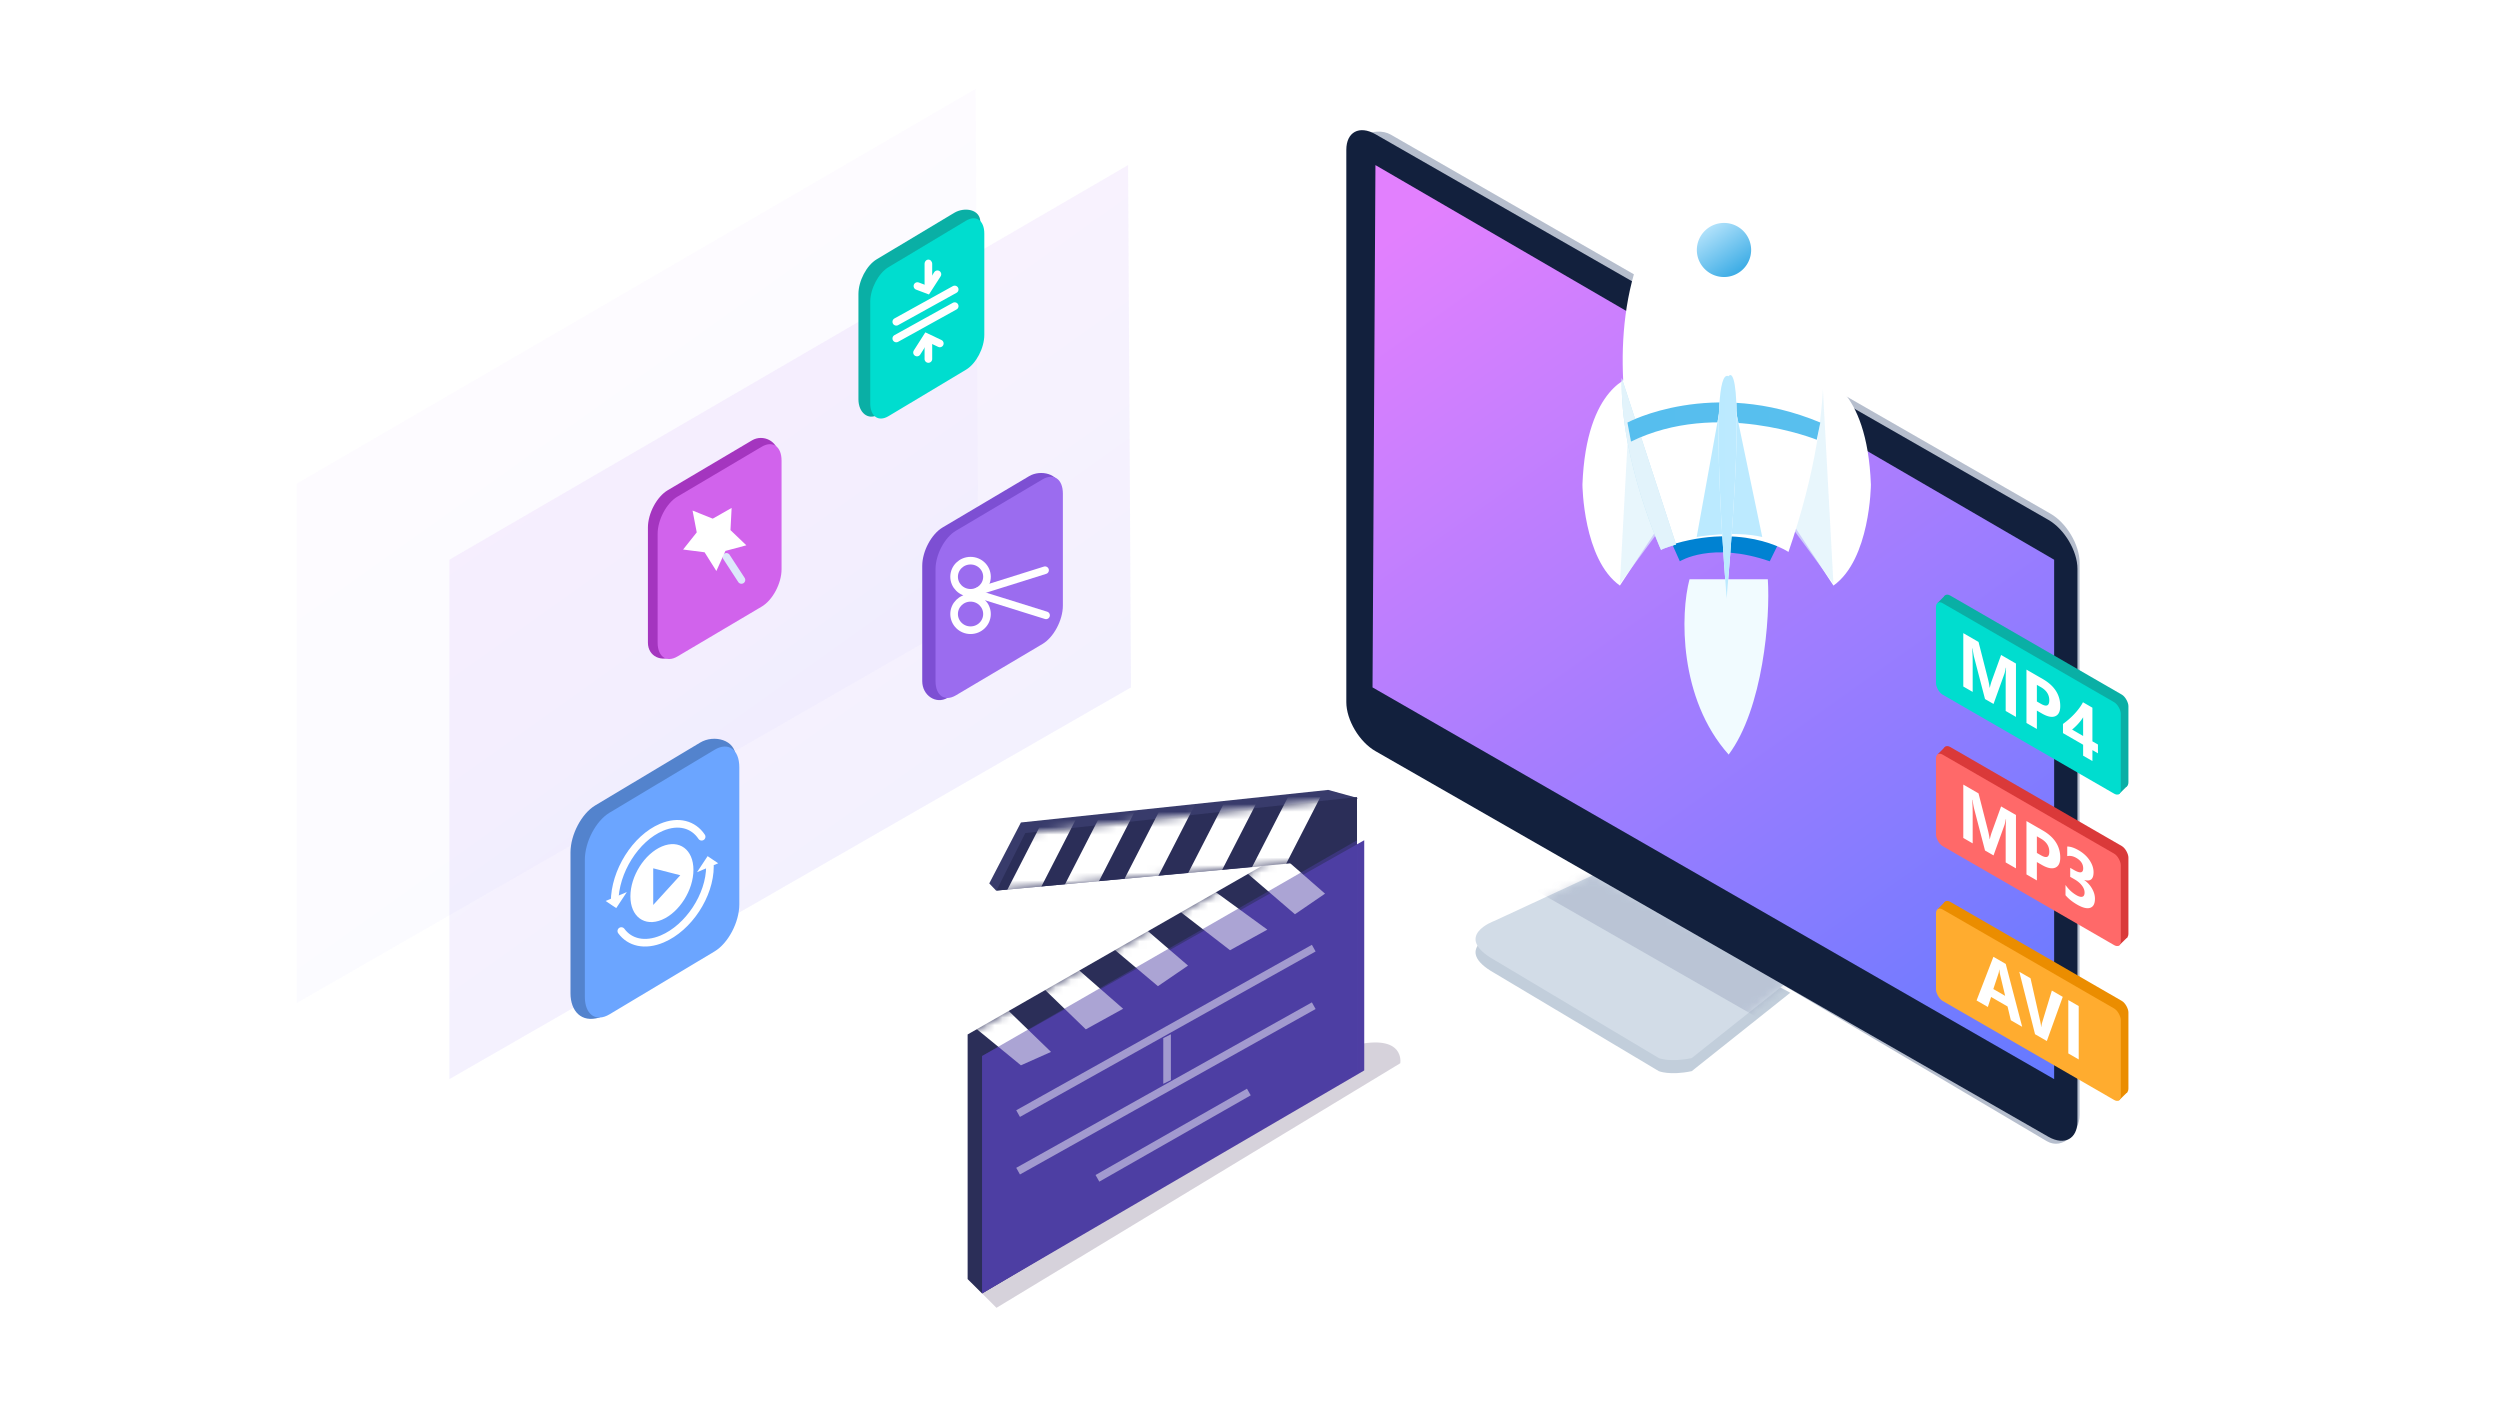 <svg width="328" height="184" fill="none" xmlns="http://www.w3.org/2000/svg"><path fill-rule="evenodd" clip-rule="evenodd" d="m209.018 116.528-12.934 6.002s-5.611 1.987 0 5.145l21.557 12.862s1.437.6 4.311 0l12.934-10.29-25.868-13.719Z" fill="#C2CEDB"/><path fill-rule="evenodd" clip-rule="evenodd" d="m209.018 114.813-12.934 6.002s-5.611 1.987 0 5.145l21.557 12.862s1.437.6 4.311 0l12.934-10.29-25.868-13.719Z" fill="#D2DCE7"/><mask id="a" style="mask-type:alpha" maskUnits="userSpaceOnUse" x="193" y="114" width="42" height="26"><path fill-rule="evenodd" clip-rule="evenodd" d="m209.018 114.813-12.934 6.002s-5.611 1.987 0 5.145l21.557 12.862s1.437.6 4.311 0l12.934-10.29-25.868-13.719Z" fill="#D2DCE7"/></mask><g mask="url(#a)"><path opacity=".169" fill-rule="evenodd" clip-rule="evenodd" d="m271.328 75.918-88.281-50.591c-2.111-1.209-3.822-.292-3.822 2.048v72.464c0 2.339 1.711 5.218 3.822 6.427l88.281 50.59c2.111 1.21 3.822.293 3.822-2.047V82.345c0-2.34-1.711-5.218-3.822-6.427Z" fill="#42527D"/></g><path fill-rule="evenodd" clip-rule="evenodd" d="m269.021 67.392-86.556-49.733c-2.111-1.209-5.744.551-5.744 2.892l.197 70.762c0 2.34 1.711 5.218 3.822 6.427l87.812 51.989c2.11 1.21 4.291-1.105 4.291-3.446V73.82c0-2.341-1.711-5.218-3.822-6.428Z" fill="#B6BECD"/><path fill-rule="evenodd" clip-rule="evenodd" d="m268.74 68.201-88.281-50.59c-2.111-1.21-3.822-.293-3.822 2.047v72.463c0 2.341 1.711 5.22 3.822 6.428l88.281 50.59c2.111 1.21 3.822.293 3.822-2.048V74.628c0-2.34-1.711-5.218-3.822-6.427Z" fill="#12203D"/><path fill-rule="evenodd" clip-rule="evenodd" d="M269.504 73.436v68.146l-89.428-51.395.382-68.526 89.046 51.775Z" fill="url(#b)"/><path opacity=".078" fill-rule="evenodd" clip-rule="evenodd" d="M49.96 64.305v47.812l62.745-36.059-.268-48.079-62.476 36.326Z" fill="#fff"/><path opacity=".1" fill-rule="evenodd" clip-rule="evenodd" d="M58.957 73.436v68.146l89.428-51.395-.382-68.526-89.046 51.775Z" fill="url(#c)"/><path opacity=".03" fill-rule="evenodd" clip-rule="evenodd" d="M38.957 63.436v68.146l89.428-51.395-.382-68.526-89.046 51.775Z" fill="url(#d)"/><path fill-rule="evenodd" clip-rule="evenodd" d="M238.827 49.362s6.143 1.105 6.636 14.224c0 0-.079 9.82-4.916 13.243l-5.652-8.584 3.932-18.883Z" fill="#fff"/><g opacity=".678" filter="url(#e)"><path fill-rule="evenodd" clip-rule="evenodd" d="m240.545 76.584-1.474-27.222-5.407 17.902 6.881 9.32Z" fill="#DDF1FB"/></g><path fill-rule="evenodd" clip-rule="evenodd" d="M214.251 49.362s-6.143 1.105-6.636 14.224c0 0 .079 9.82 4.916 13.243l5.652-8.584-3.932-18.883Z" fill="#fff"/><g opacity=".678" filter="url(#f)"><path fill-rule="evenodd" clip-rule="evenodd" d="m212.531 76.584 1.474-27.222 5.407 17.902-6.881 9.32Z" fill="#DDF1FB"/></g><g filter="url(#g)"><path d="M226.8 95c-6.575-7.36-6.334-18.51-5.136-23h10.273c.342 5.038-.617 16.954-5.137 23Z" fill="#F1FBFF"/></g><path fill-rule="evenodd" clip-rule="evenodd" d="m219.166 70.897 1.229 2.744s4.15-2.644 11.796 0l1.474-2.993s-11.223-2.802-14.499.249Z" fill="#0082D2"/><g filter="url(#h)"><path fill-rule="evenodd" clip-rule="evenodd" d="M217.937 71.924s-15.5-35.68 7.864-52.236c0 0 23.036 11.377 8.847 52.727 0 0-6.311-4.267-16.711-.491Z" fill="#fff"/></g><path fill-rule="evenodd" clip-rule="evenodd" d="m212.776 49.607 7.127 21.827s-1.92.57-1.966.735c0 0-5.445-11.928-5.161-22.562Z" fill="#C2E6F5"/><path d="m212.776 49.607 7.127 21.827s-1.92.57-1.966.735c0 0-5.445-11.928-5.161-22.562Z" fill="url(#i)"/><path fill-rule="evenodd" clip-rule="evenodd" d="M213.514 55.437s11.083-5.942 25.313 0l-.469 2.257s-13.133-5.305-24.375.25l-.469-2.507Z" fill="#fff"/><path d="M213.514 55.437s11.083-5.942 25.313 0l-.469 2.257s-13.133-5.305-24.375.25l-.469-2.507Z" fill="url(#j)"/><path fill-rule="evenodd" clip-rule="evenodd" d="m225.8 52.795-3.195 17.657s4.818-.877 8.602 0l-3.687-17.657h-1.72Z" fill="#fff"/><path d="m225.8 52.795-3.195 17.657s4.818-.877 8.602 0l-3.687-17.657h-1.72Z" fill="url(#k)"/><g filter="url(#l)"><path fill-rule="evenodd" clip-rule="evenodd" d="M226.539 78.546s-2.554-30.629.245-29.184c0 0 2.583-4.034-.245 29.184Z" fill="#fff"/></g><path d="M226.539 78.546s-2.554-30.629.245-29.184c0 0 2.583-4.034-.245 29.184Z" fill="url(#m)"/><path d="M226.188 29.25a3.555 3.555 0 0 1 3.562 3.547 3.555 3.555 0 0 1-3.562 3.547 3.555 3.555 0 0 1-3.563-3.547 3.555 3.555 0 0 1 3.563-3.547Z" fill="url(#n)"/><g filter="url(#o)"><path fill-rule="evenodd" clip-rule="evenodd" d="m79.785 104.614 13.781-8.253c1.79-1.072 4.656-.394 4.656 1.943l-1.414 18.336c0 2.337-1.452 6.787-3.242 7.86l-13.253 7.945c-2.351.714-3.77-.857-3.77-3.194v-18.462c0-2.338 1.452-5.102 3.242-6.175Z" fill="#5383CD"/><path fill-rule="evenodd" clip-rule="evenodd" d="m81.67 105.563 13.78-8.253c1.792-1.073 3.243-.047 3.243 2.29v17.988c0 2.338-1.451 5.102-3.242 6.174l-13.781 8.254c-1.79 1.072-3.242.047-3.242-2.291v-17.988c0-2.337 1.452-5.102 3.242-6.174Z" fill="#6BA5FF"/><path d="M82.336 117.286c0-3.986 2.757-8.377 6.158-9.808 2.225-.937 4.174-.374 5.256 1.243M94.84 112.611c0 3.801-2.807 8.065-6.271 9.523-2.267.954-4.253.471-5.356-1.042" stroke="#fff" stroke-linecap="round"/><path fill-rule="evenodd" clip-rule="evenodd" d="m94.535 111.267 1.39.935-2.782 1.171 1.392-2.106ZM82.547 118.083l1.391-2.106-2.782 1.171 1.391.935ZM88.54 119.611c-2.284.961-4.136-.413-4.136-3.068 0-2.656 1.852-5.588 4.135-6.55 2.284-.96 4.136.413 4.136 3.069 0 2.655-1.852 5.588-4.136 6.549Zm-1.142-6.748v4.808l3.553-3.899-3.553-.909Z" fill="#fff"/><path fill-rule="evenodd" clip-rule="evenodd" d="m89.304 63.257 11.056-6.543c1.437-.85 3.45.089 3.45 1.942l-.848 14.974c0 1.853-1.165 4.045-2.602 4.895L90 85c-1.437.851-3.297.105-3.297-1.748v-15.1c0-1.853 1.165-4.044 2.601-4.895Z" fill="#A435BF"/><path fill-rule="evenodd" clip-rule="evenodd" d="m90.578 64.096 11.056-6.543c1.437-.85 2.602-.037 2.602 1.816v14.26c0 1.854-1.165 4.046-2.602 4.896l-11.056 6.543c-1.436.85-2.601.037-2.601-1.816V68.99c0-1.853 1.165-4.044 2.6-4.895Z" fill="#D163EC"/><path fill-rule="evenodd" clip-rule="evenodd" d="M98.974 75.031 97 72Z" fill="#fff"/><path d="M98.974 75.031 97 72" stroke="#DDE8FB" stroke-linecap="round"/><path fill-rule="evenodd" clip-rule="evenodd" d="m97.684 65.581-.15 2.91 2.082 1.993-2.743.735-1.19 2.638-1.544-2.456-2.819-.363 1.788-2.252-.55-2.863 2.65 1.064 2.476-1.406Z" fill="#fff"/><path fill-rule="evenodd" clip-rule="evenodd" d="m125.366 68.142 11.362-6.737c1.476-.876 3.98-.34 3.98 1.567l-1.307 14.986c0 1.908-1.197 4.596-2.673 5.472L126 90.5c-1.476.876-3.307-.295-3.307-2.203V73.182c0-1.908 1.197-4.165 2.673-5.04Z" fill="#7D4FD3"/><path fill-rule="evenodd" clip-rule="evenodd" d="m127.11 68.574 11.362-6.737c1.476-.875 2.673-.04 2.673 1.869V78.39c0 1.908-1.197 4.164-2.673 5.04l-11.362 6.737c-1.476.875-2.672.038-2.672-1.87V73.614c0-1.908 1.196-4.165 2.672-5.04Z" fill="#9B6CEF"/><path fill-rule="evenodd" clip-rule="evenodd" d="m129.934 76.86 9.004 2.812Z" fill="#fff"/><path d="m129.934 76.86 9.004 2.812" stroke="#fff" stroke-linecap="round"/><path d="M129.031 77.375c1.197 0 2.157.957 2.157 2.125 0 1.168-.96 2.125-2.157 2.125-1.196 0-2.156-.957-2.156-2.125 0-1.168.96-2.125 2.156-2.125ZM129.031 72.5c1.2 0 2.157.953 2.157 2.109 0 1.157-.958 2.11-2.157 2.11s-2.156-.953-2.156-2.11c0-1.156.957-2.109 2.156-2.109Z" stroke="#fff"/><path fill-rule="evenodd" clip-rule="evenodd" d="m129.934 76.538 8.874-2.785Z" fill="#fff"/><path d="m129.934 76.538 8.874-2.785" stroke="#fff" stroke-linecap="round"/><path fill-rule="evenodd" clip-rule="evenodd" d="m116.716 32.962 10.177-6.1c1.323-.792 3.427-.497 3.427 1.23l-1.032 13.756c0 1.727-1.072 4.285-2.395 5.078l-9.991 6.416c-1.322.792-2.58-.282-2.58-2.01V37.524c0-1.727 1.072-3.77 2.394-4.562Z" fill="#0AAFA5"/><path fill-rule="evenodd" clip-rule="evenodd" d="m118.266 33.992 10.177-6.1c1.322-.791 2.394-.034 2.394 1.694v13.292c0 1.728-1.072 3.77-2.394 4.563l-10.177 6.099c-1.323.792-2.395.035-2.395-1.693V38.555c0-1.728 1.072-3.77 2.395-4.563Z" fill="#00DDCF"/><path d="m119.287 41.16 7.666-4.244M119.287 43.349l7.666-4.246M122.061 36.47l1.312.495 1.313-2.044" stroke="#fff" stroke-linecap="round"/><path fill-rule="evenodd" clip-rule="evenodd" d="M123.5 33c.276 0 .5.253.5.565v2.87c0 .312-.224.565-.5.565s-.5-.253-.5-.565v-2.87c0-.312.224-.565.5-.565Z" fill="#fff"/><path d="m122.008 45.191 1.278-2.006L125 44" stroke="#fff" stroke-linecap="round"/><path fill-rule="evenodd" clip-rule="evenodd" d="M123.5 43a.5.5 0 0 1 .5.5v2.539a.5.5 0 0 1-1 0V43.5a.5.5 0 0 1 .5-.5Z" fill="#fff"/></g><path opacity=".2" fill-rule="evenodd" clip-rule="evenodd" d="m126.953 167.81 3.784 3.776 52.979-32.089s2.759-15.716-56.763 28.313Z" fill="#33204C"/><path fill-rule="evenodd" clip-rule="evenodd" d="m178.121 104.7-3.865-1.066-40.311 4.274-4.154 7.995.895.94 40.966-3.756 6.469-8.387Z" fill="#383B6B"/><path fill-rule="evenodd" clip-rule="evenodd" d="m128.845 169.698-1.892-1.888v-32.088l51.087-29.257v33.976l-49.195 29.257Z" fill="#2B2E58"/><path fill-rule="evenodd" clip-rule="evenodd" d="m128.846 138.553 50.141-28.313v30.201l-50.141 29.257v-31.145Z" fill="#4E3EA3"/><mask id="p" style="mask-type:alpha" maskUnits="userSpaceOnUse" x="126" y="106" width="53" height="64"><path fill-rule="evenodd" clip-rule="evenodd" d="m128.845 169.698-1.892-1.888v-32.088l51.087-29.257v33.976l-49.195 29.257Z" fill="#2B2E58"/></mask><g mask="url(#p)" fill-rule="evenodd" clip-rule="evenodd" fill="#fff"><path d="m137.937 124.125 9.417 8.223-4.895 2.702-7.525-7.279 3.003-3.646ZM164.427 109.024l9.417 8.224-3.948 2.702-8.472-7.28 3.003-3.646ZM154.966 113.743l11.309 8.224-4.895 2.702-9.417-7.28 3.003-3.646ZM147.398 119.406l8.471 7.28-3.949 2.701-7.525-6.335 3.003-3.646ZM130.368 130.731l7.525 7.28-3.949 1.758-6.579-5.392 3.003-3.646Z"/></g><path opacity=".471" fill-rule="evenodd" clip-rule="evenodd" d="m128.846 138.553 49.195-28.313v30.201l-49.195 29.257v-31.145Z" fill="#4E3EA3"/><path opacity=".478" d="m133.574 146.103 38.789-21.707M133.574 153.654l38.789-21.707M143.982 154.597l19.867-11.326" stroke="#fff"/><path opacity=".478" fill-rule="evenodd" clip-rule="evenodd" d="M152.621 142.2v-6l1-.5v6l-1 .5Z" fill="#fff"/><path fill-rule="evenodd" clip-rule="evenodd" d="m171.417 113.072-40.681 3.774 3.784-7.55 43.519-4.718v5.662l-6.622 2.832Z" fill="#2B2E58"/><mask id="q" style="mask-type:alpha" maskUnits="userSpaceOnUse" x="130" y="104" width="49" height="13"><path fill-rule="evenodd" clip-rule="evenodd" d="m171.417 113.072-40.681 3.774 3.784-7.55 43.519-4.718v5.662l-6.622 2.832Z" fill="#2B2E58"/></mask><g mask="url(#q)" fill-rule="evenodd" clip-rule="evenodd" fill="#fff"><path d="m170.624 101.381 3.279 1.886-6.618 12.895-3.279-1.886 6.618-12.895ZM162.28 102.084l3.278 1.886-6.618 12.895-3.278-1.886 6.618-12.895ZM154.167 102.378l3.279 1.886-6.618 12.895-3.279-1.886 6.618-12.895ZM146.085 103.634l3.278 1.886-6.618 12.895-3.278-1.886 6.618-12.895ZM138.083 105.208l3.279 1.886-6.618 12.895-3.279-1.885 6.618-12.896Z"/></g><rect width="28" height="12" rx="1" transform="matrix(.866 .5 0 1 255 77.634)" fill="#0AAFA5"/><path d="m254.197 79.118 1.033-1.04.95 1.655-1.983-.615ZM277.965 104.232l1.169-1.152-1.548-.664.379 1.816Z" fill="#0AAFA5"/><rect width="28" height="12" rx="1" transform="matrix(.866 .5 0 1 254 78.634)" fill="#00DDCF"/><path d="m264.494 94.059-1.349-.78V89.09c0-.452.017-.942.051-1.47l-.034-.019c-.071.39-.134.662-.191.818l-1.42 3.94-1.117-.644-1.446-5.547c-.039-.15-.103-.512-.19-1.087l-.038-.021c.036.71.055 1.327.055 1.848v3.872l-1.231-.71v-7.003l2 1.155 1.239 4.866c.099.389.171.764.216 1.125l.025.015c.076-.343.157-.634.241-.872l1.239-3.425 1.95 1.126v7.002Zm2.744-.828v2.412l-1.366-.788v-7.002l2.14 1.235c1.528.882 2.292 2.067 2.292 3.555 0 .703-.22 1.145-.66 1.328-.437.18-1.022.06-1.755-.364l-.651-.376Zm0-3.379v2.183l.537.31c.727.42 1.091.262 1.091-.474 0-.72-.364-1.289-1.091-1.709l-.537-.31Zm7.286 2.996v4.414l.727.42v1.152l-.727-.42v1.436l-1.218-.703V97.71l-2.643-1.526V94.98a10.242 10.242 0 0 0 1.455-1.265c.234-.245.451-.503.651-.771.203-.27.375-.54.516-.81l1.239.715Zm-2.664 2.876 1.446.835v-2.447a6.636 6.636 0 0 1-.321.46 7.212 7.212 0 0 1-.749.817c-.129.12-.255.232-.376.335Z" fill="#fff"/><rect width="28" height="12" rx="1" transform="matrix(.866 .5 0 1 255 97.504)" fill="#DA3939"/><path d="m254.197 98.989 1.033-1.04.95 1.654-1.983-.614ZM277.965 124.103l1.169-1.152-1.548-.664.379 1.816Z" fill="#DA3939"/><rect width="28" height="12" rx="1" transform="matrix(.866 .5 0 1 254 98.504)" fill="#FF6969"/><path d="m264.494 113.929-1.349-.779v-4.189c0-.453.017-.942.051-1.47l-.034-.019c-.071.389-.134.661-.191.818l-1.42 3.94-1.117-.645-1.446-5.546a14.36 14.36 0 0 1-.19-1.087l-.038-.022c.036.711.055 1.327.055 1.848v3.872l-1.231-.71v-7.002l2 1.155 1.239 4.865c.099.389.171.765.216 1.126l.025.015c.076-.344.157-.634.241-.872l1.239-3.425 1.95 1.125v7.002Zm2.744-.827v2.412l-1.366-.789v-7.002l2.14 1.235c1.528.883 2.292 2.068 2.292 3.555 0 .703-.22 1.146-.66 1.328-.437.181-1.022.06-1.755-.363l-.651-.376Zm0-3.379v2.182l.537.31c.727.42 1.091.262 1.091-.473 0-.72-.364-1.289-1.091-1.709l-.537-.31Zm3.755 7.729v-1.343c.406.577.88 1.021 1.421 1.333.341.197.606.266.795.205.192-.058.287-.239.287-.542 0-.312-.118-.621-.355-.927-.234-.305-.556-.576-.968-.813l-.562-.325v-1.182l.52.301c.789.455 1.184.381 1.184-.225 0-.57-.303-1.029-.909-1.379-.406-.235-.801-.311-1.185-.23v-1.26c.426-.001.922.162 1.489.489.62.358 1.102.797 1.446 1.318.347.523.52 1.041.52 1.555 0 .915-.401 1.256-1.205 1.023v.025c.429.309.767.685 1.015 1.128.248.439.372.875.372 1.308 0 .654-.207 1.052-.621 1.194-.415.142-.987.002-1.717-.42-.626-.361-1.135-.772-1.527-1.233Z" fill="#fff"/><rect width="28" height="12" rx="1" transform="matrix(.866 .5 0 1 255 117.819)" fill="#EB8D00"/><path d="m254.197 119.304 1.033-1.04.95 1.654-1.983-.614ZM277.965 144.418l1.169-1.152-1.548-.664.379 1.816Z" fill="#EB8D00"/><rect width="28" height="12" rx="1" transform="matrix(.866 .5 0 1 254 118.819)" fill="#FFAC2F"/><path d="m265.31 134.715-1.489-.859-.431-1.807-2.157-1.245-.427 1.311-1.48-.854 2.208-5.728 1.619.935 2.157 8.247Zm-2.233-4.057-.651-2.73a4.56 4.56 0 0 1-.102-.688l-.033-.02c-.014.197-.05.38-.106.55l-.66 1.992 1.552.896Zm7.557.129-2.089 5.796-1.548-.894-2.064-8.193 1.472.85 1.264 5.603c.068.302.109.559.123.769l.025.014c.02-.206.064-.42.132-.642l1.255-4.128 1.43.825Zm2.093 8.211-1.366-.789v-7.002l1.366.789v7.002Z" fill="#fff"/><defs><linearGradient id="c" x1="65.881" y1="28" x2="148.881" y2="144.5" gradientUnits="userSpaceOnUse"><stop stop-color="#E280FE"/><stop offset="1" stop-color="#627AFF"/></linearGradient><linearGradient id="n" x1="222.625" y1="29.25" x2="227.247" y2="36.051" gradientUnits="userSpaceOnUse"><stop stop-color="#C8ECFF"/><stop offset="1" stop-color="#40AEE6"/></linearGradient><linearGradient id="m" x1="225.473" y1="49.208" x2="464.43" y2="49.208" gradientUnits="userSpaceOnUse"><stop stop-color="#BBEAFF"/><stop offset=".5" stop-color="#fff"/><stop offset="1" stop-color="#BCEAFF"/></linearGradient><linearGradient id="k" x1="222.605" y1="52.795" x2="1082.81" y2="52.795" gradientUnits="userSpaceOnUse"><stop stop-color="#BBEAFF"/><stop offset=".5" stop-color="#fff"/><stop offset="1" stop-color="#BCEAFF"/></linearGradient><linearGradient id="j" x1="213.514" y1="52.796" x2="2744.81" y2="52.796" gradientUnits="userSpaceOnUse"><stop stop-color="#56BEEE"/><stop offset=".5" stop-color="#BCEAFE"/><stop offset="1" stop-color="#62C7F3"/></linearGradient><linearGradient id="i" x1="212.766" y1="2305.81" x2="212.766" y2="49.607" gradientUnits="userSpaceOnUse"><stop stop-color="#B8E1F4"/><stop offset=".23" stop-color="#E2F3FB"/></linearGradient><linearGradient id="b" x1="187" y1="28" x2="270" y2="144.5" gradientUnits="userSpaceOnUse"><stop stop-color="#E280FE"/><stop offset="1" stop-color="#627AFF"/></linearGradient><linearGradient id="d" x1="45.881" y1="18" x2="128.881" y2="134.5" gradientUnits="userSpaceOnUse"><stop stop-color="#E280FE"/><stop offset="1" stop-color="#627AFF"/></linearGradient><filter id="f" x="207.731" y="44.562" width="16.481" height="36.822" filterUnits="userSpaceOnUse" color-interpolation-filters="sRGB"><feFlood flood-opacity="0" result="BackgroundImageFix"/><feColorMatrix in="SourceAlpha" values="0 0 0 0 0 0 0 0 0 0 0 0 0 0 0 0 0 0 127 0" result="hardAlpha"/><feOffset/><feGaussianBlur stdDeviation="2.4"/><feComposite in2="hardAlpha" operator="out"/><feColorMatrix values="0 0 0 0 0.566 0 0 0 0 0.866 0 0 0 0 1 0 0 0 1 0"/><feBlend in2="BackgroundImageFix" result="effect1_dropShadow_4855_14597"/><feBlend in="SourceGraphic" in2="effect1_dropShadow_4855_14597" result="shape"/></filter><filter id="o" x="70.375" y="23.033" width="73.546" height="115.118" filterUnits="userSpaceOnUse" color-interpolation-filters="sRGB"><feFlood flood-opacity="0" result="BackgroundImageFix"/><feColorMatrix in="SourceAlpha" values="0 0 0 0 0 0 0 0 0 0 0 0 0 0 0 0 0 0 127 0" result="hardAlpha"/><feOffset dx="-1.696" dy="1.06"/><feGaussianBlur stdDeviation="2.236"/><feColorMatrix values="0 0 0 0 0.264 0 0 0 0 0 0 0 0 0 0.426 0 0 0 0.14 0"/><feBlend in2="BackgroundImageFix" result="effect1_dropShadow_4855_14597"/><feBlend in="SourceGraphic" in2="effect1_dropShadow_4855_14597" result="shape"/></filter><filter id="l" x="221.001" y="44.736" width="11.333" height="38.282" filterUnits="userSpaceOnUse" color-interpolation-filters="sRGB"><feFlood flood-opacity="0" result="BackgroundImageFix"/><feColorMatrix in="SourceAlpha" values="0 0 0 0 0 0 0 0 0 0 0 0 0 0 0 0 0 0 127 0" result="hardAlpha"/><feOffset/><feGaussianBlur stdDeviation="2.236"/><feColorMatrix values="0 0 0 0 0.333 0 0 0 0 0.714 0 0 0 0 0.882 0 0 0 1 0"/><feBlend in2="BackgroundImageFix" result="effect1_dropShadow_4855_14597"/><feBlend in="SourceGraphic" in2="effect1_dropShadow_4855_14597" result="shape"/></filter><filter id="h" x="203.196" y="9.988" width="45.769" height="72.127" filterUnits="userSpaceOnUse" color-interpolation-filters="sRGB"><feFlood flood-opacity="0" result="BackgroundImageFix"/><feColorMatrix in="SourceAlpha" values="0 0 0 0 0 0 0 0 0 0 0 0 0 0 0 0 0 0 127 0" result="hardAlpha"/><feOffset/><feGaussianBlur stdDeviation="4.85"/><feComposite in2="hardAlpha" operator="out"/><feColorMatrix values="0 0 0 0 0.337 0 0 0 0 0.798 0 0 0 0 1 0 0 0 0.22 0"/><feBlend in2="BackgroundImageFix" result="effect1_dropShadow_4855_14597"/><feBlend in="SourceGraphic" in2="effect1_dropShadow_4855_14597" result="shape"/></filter><filter id="g" x="221" y="72" width="11" height="27" filterUnits="userSpaceOnUse" color-interpolation-filters="sRGB"><feFlood flood-opacity="0" result="BackgroundImageFix"/><feBlend in="SourceGraphic" in2="BackgroundImageFix" result="shape"/><feColorMatrix in="SourceAlpha" values="0 0 0 0 0 0 0 0 0 0 0 0 0 0 0 0 0 0 127 0" result="hardAlpha"/><feOffset dy="4"/><feGaussianBlur stdDeviation="2"/><feComposite in2="hardAlpha" operator="arithmetic" k2="-1" k3="1"/><feColorMatrix values="0 0 0 0 0.618 0 0 0 0 0.865 0 0 0 0 1 0 0 0 1 0"/><feBlend in2="shape" result="effect1_innerShadow_4855_14597"/></filter><filter id="e" x="228.864" y="44.562" width="16.481" height="36.822" filterUnits="userSpaceOnUse" color-interpolation-filters="sRGB"><feFlood flood-opacity="0" result="BackgroundImageFix"/><feColorMatrix in="SourceAlpha" values="0 0 0 0 0 0 0 0 0 0 0 0 0 0 0 0 0 0 127 0" result="hardAlpha"/><feOffset/><feGaussianBlur stdDeviation="2.4"/><feComposite in2="hardAlpha" operator="out"/><feColorMatrix values="0 0 0 0 0.566 0 0 0 0 0.866 0 0 0 0 1 0 0 0 1 0"/><feBlend in2="BackgroundImageFix" result="effect1_dropShadow_4855_14597"/><feBlend in="SourceGraphic" in2="effect1_dropShadow_4855_14597" result="shape"/></filter></defs></svg>